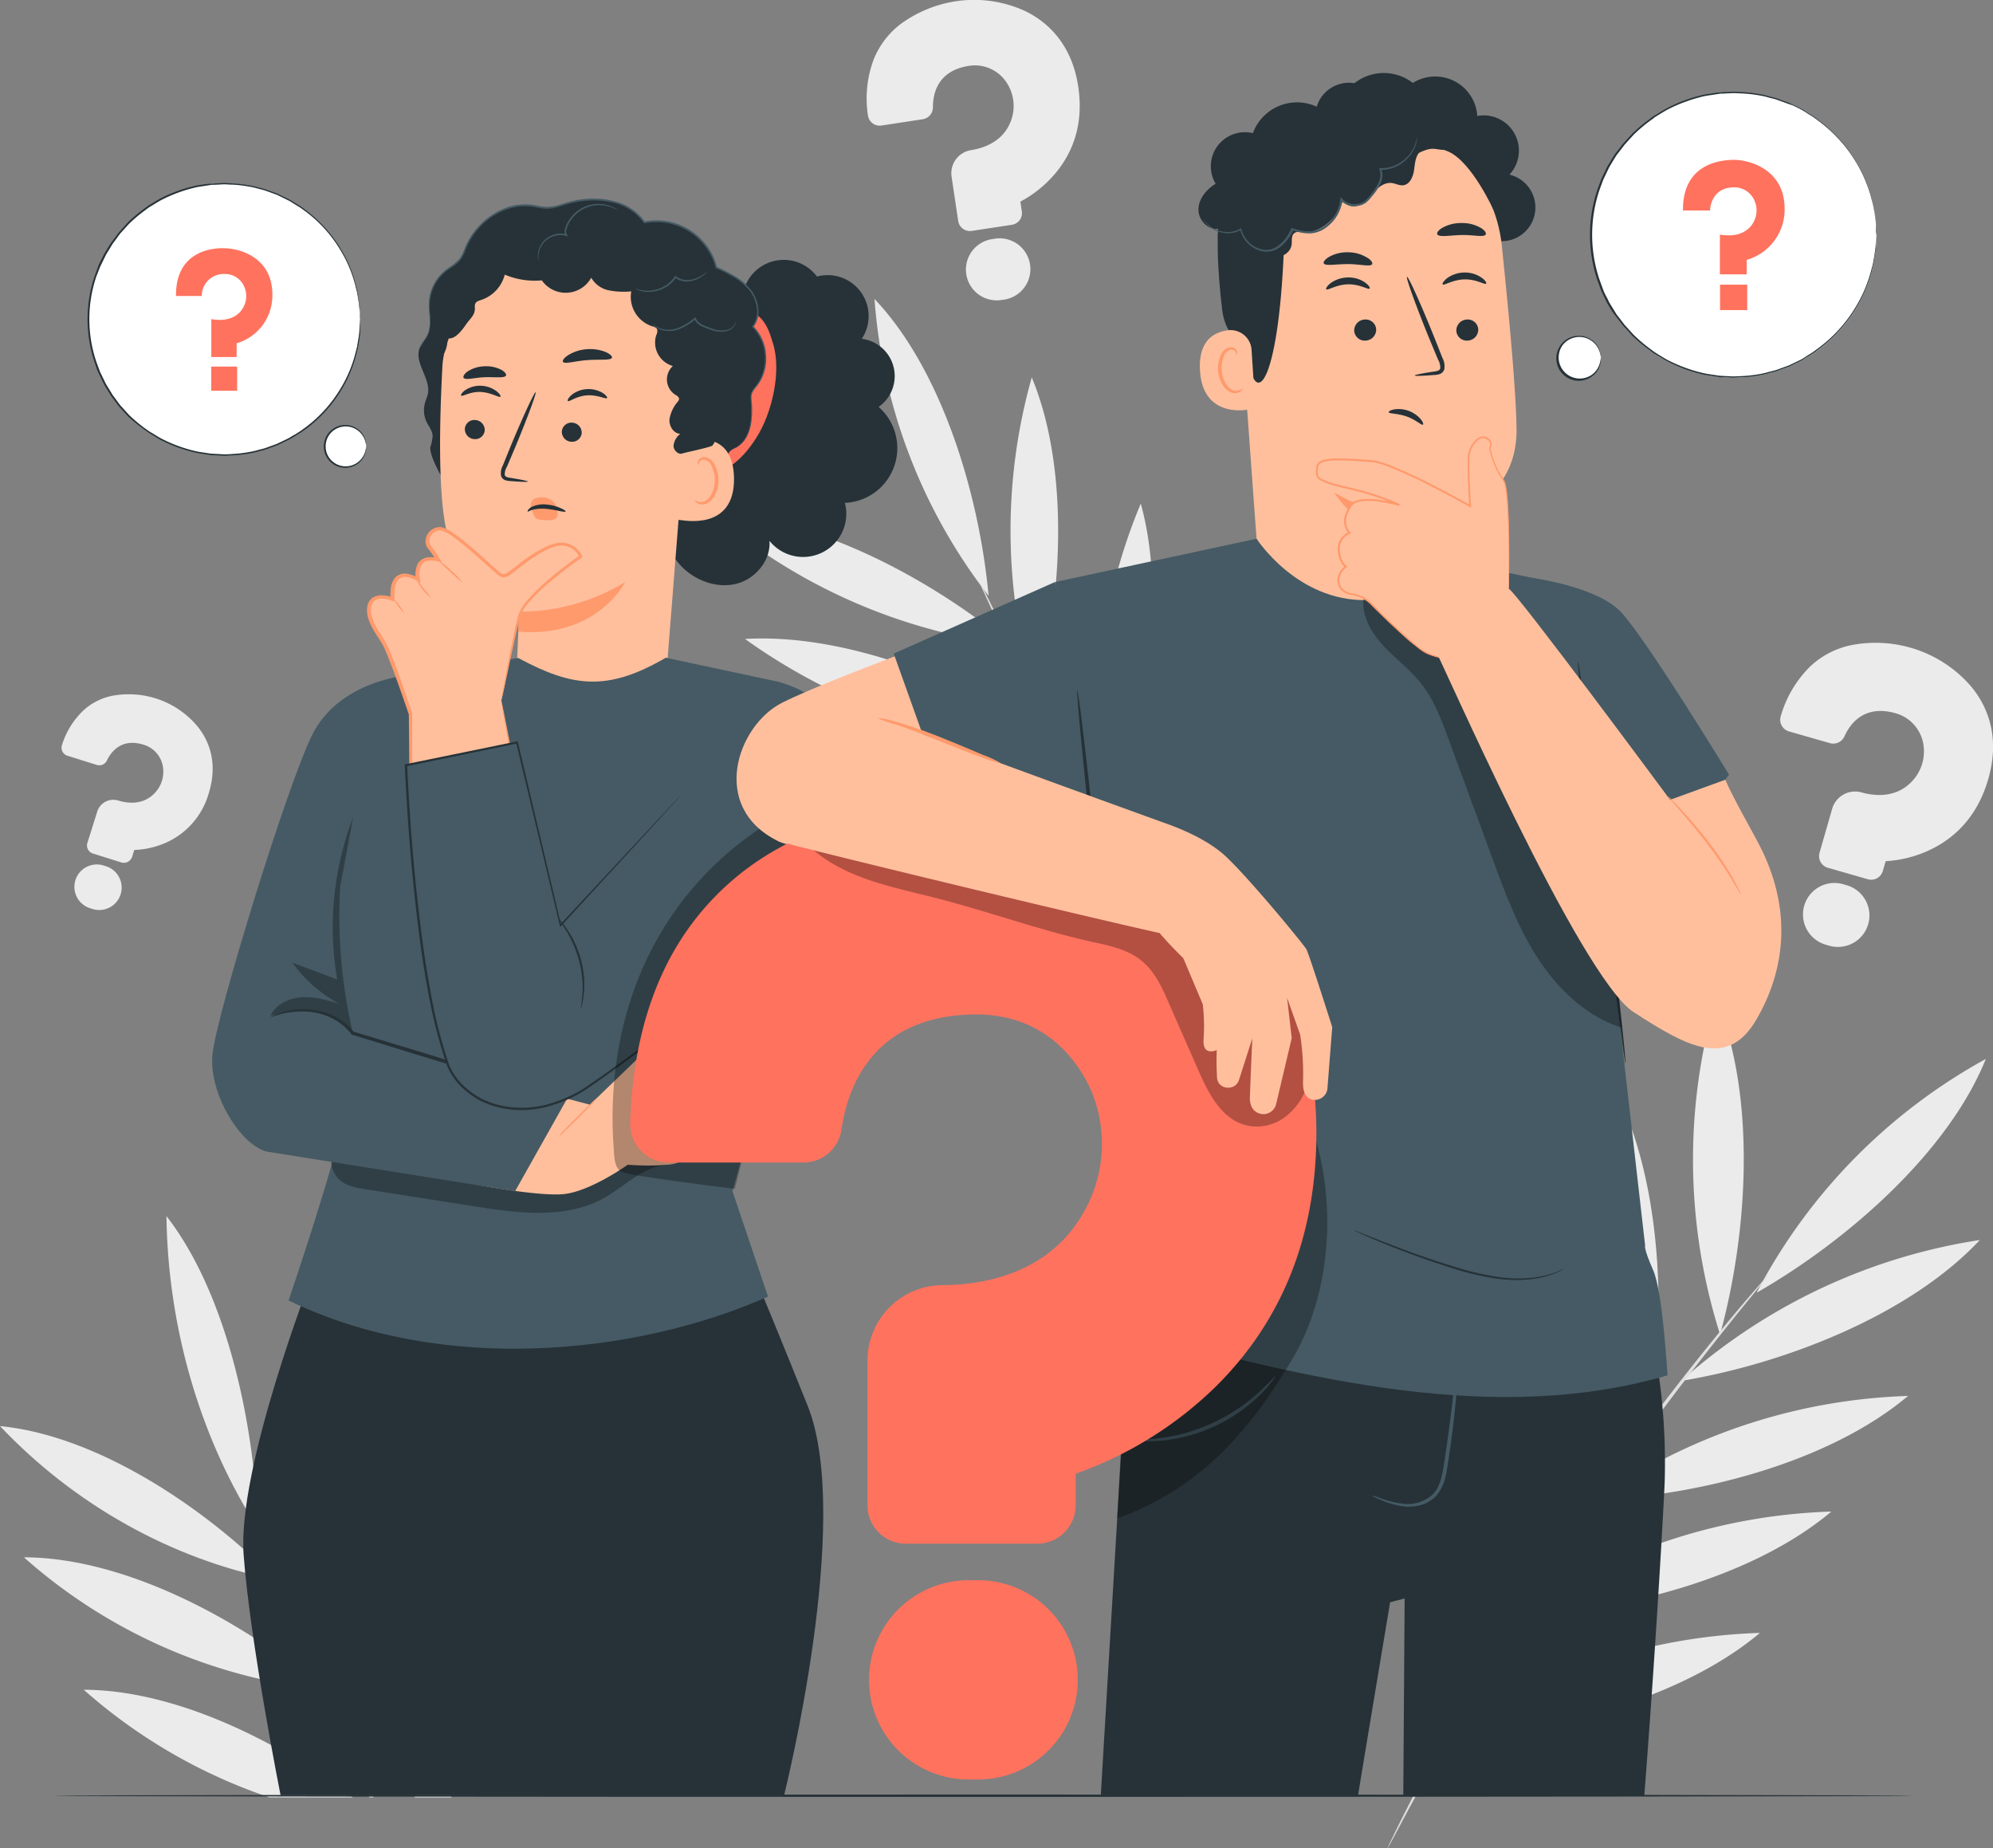 <svg xmlns="http://www.w3.org/2000/svg" viewBox="0 0 472.67 438.26"><rect x="0" y="0" width="472.67" height="438.26" fill="#808080" stroke="none"/><defs><style>.cls-1{fill:#ebebeb;}.cls-2{fill:#e0e0e0;}.cls-3{fill:#263238;}.cls-4{fill:#fff;}.cls-5{fill:#ff725e;}.cls-6{fill:#ffbf9d;}.cls-7{fill:#ff9a6c;}.cls-8{fill:#455a64;}.cls-9{opacity:0.3;}</style></defs><g id="Background_Complete" data-name="Background Complete"><path class="cls-1" d="M259.79,49a29,29,0,0,0-15.87-2.35,29.68,29.68,0,0,0-13.66,5.54A19.88,19.88,0,0,0,224,60.41a26.38,26.38,0,0,0-1.41,13.35,2.8,2.8,0,0,0,1.09,1.89,2.84,2.84,0,0,0,2.13.54l9.77-1.49A2.82,2.82,0,0,0,238,71.89c0-3.13,1-8.57,8.3-9.81a9,9,0,0,1,9.46,4.37,10.07,10.07,0,0,1,.56,9.1c-1.95,4.68-6.63,6.06-9.25,6.47a5.55,5.55,0,0,0-4.64,6.29L244,98.82a2.82,2.82,0,0,0,3.21,2.36l9.52-1.45a2.8,2.8,0,0,0,2.36-3.2l-.33-2.21a.12.12,0,0,1,.06-.13A27.83,27.83,0,0,0,268,86.32c4.08-5.51,5.58-12,4.46-19.44C270.83,56.31,264.67,51.35,259.79,49Z" transform="translate(-16.75 -46.42)"/><path class="cls-1" d="M252.87,103l-.83.13a7.3,7.3,0,1,0,2.19,14.44l.84-.12a7.31,7.31,0,0,0-2.2-14.45Z" transform="translate(-16.75 -46.42)"/><path class="cls-1" d="M63.67,218.78a21.2,21.2,0,0,0-9.61-6.61,21.48,21.48,0,0,0-10.7-.74,14.42,14.42,0,0,0-6.69,3.34,19.24,19.24,0,0,0-5.2,8.27,2,2,0,0,0,1.33,2.62l6.86,2.15a2,2,0,0,0,2.46-1.07c1-2.05,3.4-5.28,8.56-3.75a6.53,6.53,0,0,1,4.78,5.88A7.34,7.34,0,0,1,52.92,235c-2.77,2.44-6.27,1.84-8.11,1.27a4,4,0,0,0-5,2.63l-2.32,7.38a2,2,0,0,0,1.34,2.57l6.69,2.1a2.07,2.07,0,0,0,2.57-1.35l.48-1.55a.1.1,0,0,1,.09-.06,20.32,20.32,0,0,0,8.48-2.22,18.29,18.29,0,0,0,9.13-11.27C68.56,227.07,66.12,221.85,63.67,218.78Z" transform="translate(-16.75 -46.42)"/><path class="cls-1" d="M41.88,251.85l-.58-.18a5.31,5.31,0,1,0-3.18,10.14l.58.18a5.31,5.31,0,0,0,3.18-10.14Z" transform="translate(-16.75 -46.42)"/><path class="cls-1" d="M360.05,458.38c24.34-1.06,55.21-8.83,74.09-24.71a136.47,136.47,0,0,0-74.09,24.71" transform="translate(-16.75 -46.42)"/><path class="cls-1" d="M377,429.6c24.34-1.06,55.21-8.83,74.09-24.71A136.47,136.47,0,0,0,377,429.6" transform="translate(-16.75 -46.42)"/><path class="cls-1" d="M395.18,402.18c24.34-1.06,55.21-8.83,74.1-24.71a136.51,136.51,0,0,0-74.1,24.71" transform="translate(-16.75 -46.42)"/><path class="cls-1" d="M415.49,373.9c24.22-4,54.06-15.48,70.81-33.41a137.45,137.45,0,0,0-70.81,33.41" transform="translate(-16.75 -46.42)"/><path class="cls-1" d="M433.35,353c21.5-12.3,45.45-33.3,54.37-55.45A134.28,134.28,0,0,0,433.35,353" transform="translate(-16.75 -46.42)"/><path class="cls-1" d="M424.69,362.89c6.62-24.14,8.68-56.6-1-79.62a137.14,137.14,0,0,0,1,79.62" transform="translate(-16.75 -46.42)"/><path class="cls-1" d="M407.47,386c4.69-25.61,3.86-59.5-8.4-82.67a142.71,142.71,0,0,0,8.4,82.67" transform="translate(-16.75 -46.42)"/><path class="cls-1" d="M387,414.26c4.69-25.61,3.85-59.51-8.4-82.67a142.71,142.71,0,0,0,8.4,82.67" transform="translate(-16.75 -46.42)"/><path class="cls-1" d="M365.07,450.11c4.69-25.61,3.86-59.51-8.4-82.67a142.71,142.71,0,0,0,8.4,82.67" transform="translate(-16.75 -46.42)"/><path class="cls-2" d="M356.73,463.35c-3.52,6.51-6.29,11.83-8.11,15.54q-1.33,2.7-2.1,4.28c-.22.45-.39.82-.53,1.12s-.17.39-.15.4a2.39,2.39,0,0,0,.23-.36c.17-.29.37-.64.61-1.08l2.25-4.2c1.93-3.66,4.78-8.92,8.37-15.39s8-14.09,13-22.47,10.8-17.47,17-26.87c12.51-18.78,24.75-35.16,33.89-46.78,4.57-5.82,8.32-10.49,10.95-13.68l3-3.71.76-1c.17-.23.25-.34.24-.36s-.12.09-.31.3l-.83.92-3.13,3.6c-2.71,3.12-6.54,7.73-11.18,13.5-9.28,11.54-21.62,27.87-34.15,46.68" transform="translate(-16.75 -46.42)"/><path class="cls-1" d="M314.73,295c8.88-21.93,14.47-52.34,8-75.43a132.64,132.64,0,0,0-8,75.43" transform="translate(-16.75 -46.42)"/><path class="cls-1" d="M296.13,268.42c8.88-21.93,14.47-52.34,8.05-75.43a132.54,132.54,0,0,0-8.05,75.43" transform="translate(-16.75 -46.42)"/><path class="cls-1" d="M279.24,241.28c8.89-21.93,14.47-52.35,8.06-75.43a132.62,132.62,0,0,0-8.06,75.43" transform="translate(-16.75 -46.42)"/><path class="cls-1" d="M262.45,211.92c6.2-23,8.13-54-1-76a133.51,133.51,0,0,0,1,76" transform="translate(-16.75 -46.42)"/><path class="cls-1" d="M251.21,187.73c-2.2-24-11.08-53.59-27.06-70.41a130.45,130.45,0,0,0,27.06,70.41" transform="translate(-16.75 -46.42)"/><path class="cls-1" d="M256.44,199.36c-18.67-15.59-46.51-30.5-70.77-31.2a133.3,133.3,0,0,0,70.77,31.2" transform="translate(-16.75 -46.42)"/><path class="cls-1" d="M269.87,223.88c-20.73-14.48-51-27.41-76.43-25.93a138.66,138.66,0,0,0,76.43,25.93" transform="translate(-16.75 -46.42)"/><path class="cls-1" d="M286.6,253.43c-20.74-14.48-51-27.41-76.44-25.93a138.66,138.66,0,0,0,76.44,25.93" transform="translate(-16.75 -46.42)"/><path class="cls-1" d="M309.44,287.22c-20.73-14.48-51-27.41-76.43-25.93a138.66,138.66,0,0,0,76.43,25.93" transform="translate(-16.75 -46.42)"/><path class="cls-2" d="M317.78,299.92c4.33,5.75,7.91,10.33,10.46,13.44l2.93,3.58.78.92a1.88,1.88,0,0,0,.29.3,1.49,1.49,0,0,0-.22-.36l-.71-1-2.8-3.68c-2.46-3.18-6-7.82-10.22-13.6S309.06,286.8,303.68,279s-11.07-16.58-16.86-25.89c-11.55-18.63-21.08-36.05-27.66-48.82-3.3-6.38-5.91-11.58-7.68-15.19q-1.3-2.61-2.06-4.14l-.56-1.06a2,2,0,0,0-.22-.36s0,.14.13.39l.48,1.11,1.92,4.21c1.67,3.66,4.2,8.9,7.42,15.33,6.45,12.85,15.91,30.35,27.47,49" transform="translate(-16.75 -46.42)"/><path class="cls-1" d="M484.16,209.14a29.66,29.66,0,0,0-13.74-8.95,30.16,30.16,0,0,0-15.06-.68,20.27,20.27,0,0,0-9.27,4.94,26.91,26.91,0,0,0-7,11.8,2.82,2.82,0,0,0,.21,2.22,2.88,2.88,0,0,0,1.74,1.41l9.71,2.78a2.9,2.9,0,0,0,3.43-1.59c1.3-2.92,4.58-7.53,11.88-5.57a9.17,9.17,0,0,1,6.93,8.09,10.3,10.3,0,0,1-3.36,8.69c-3.8,3.52-8.75,2.81-11.35,2.07a5.67,5.67,0,0,0-7,3.86l-3,10.45a2.87,2.87,0,0,0,2,3.56l9.46,2.72a2.88,2.88,0,0,0,3.56-2l.63-2.19a.15.15,0,0,1,.12-.1,28.41,28.41,0,0,0,11.85-3.41c6.14-3.38,10.32-8.81,12.42-16.15C491.31,220.6,487.71,213.36,484.16,209.14Z" transform="translate(-16.75 -46.42)"/><path class="cls-1" d="M454.71,256.35l-.83-.24a7.46,7.46,0,0,0-4.12,14.35l.83.24a7.46,7.46,0,1,0,4.12-14.35Z" transform="translate(-16.75 -46.42)"/><path class="cls-1" d="M163.68,294.65a27.54,27.54,0,0,0-14.27-5.19A28.1,28.1,0,0,0,135.7,292a18.88,18.88,0,0,0-7.33,6.4,25,25,0,0,0-3.84,12.11,2.65,2.65,0,0,0,2.53,2.86l9.34.47a2.67,2.67,0,0,0,2.75-2.15c.56-2.91,2.55-7.76,9.54-7.52a8.49,8.49,0,0,1,7.95,5.84,9.54,9.54,0,0,1-1.2,8.54c-2.69,4-7.3,4.37-9.8,4.25a5.26,5.26,0,0,0-5.49,4.95l-.5,10.05a2.67,2.67,0,0,0,2.52,2.8l9.11.45a2.66,2.66,0,0,0,2.79-2.52l.11-2.12a.1.1,0,0,1,.08-.1,26.44,26.44,0,0,0,10-5.57c4.82-4.33,7.45-10.11,7.8-17.18C172.54,303.48,167.77,297.71,163.68,294.65Z" transform="translate(-16.75 -46.42)"/><path class="cls-1" d="M147.05,343.4l-.8,0a6.91,6.91,0,1,0-.69,13.81l.8,0a6.91,6.91,0,0,0,.69-13.81Z" transform="translate(-16.75 -46.42)"/><path class="cls-1" d="M115.11,472.68h8.64c5.09-18.12,7.53-38.29,4.2-55.14A144.46,144.46,0,0,0,115.11,472.68Z" transform="translate(-16.75 -46.42)"/><path class="cls-1" d="M113.47,388.59a146.25,146.25,0,0,0-12.1,76c.09.21.19.41.29.62C111.27,443.22,118.21,412.56,113.47,388.59Z" transform="translate(-16.75 -46.42)"/><path class="cls-1" d="M90.68,356.2a148.19,148.19,0,0,0-4.16,75c.31.75.63,1.52,1,2.29C94.51,410.29,98,379.1,90.68,356.2Z" transform="translate(-16.75 -46.42)"/><path class="cls-1" d="M75.82,404.75a2.13,2.13,0,0,1-.11-.41,1.3,1.3,0,0,1,.19.38c.13.3.28.67.47,1.13l.52,1.32c.34.55.68,1.12,1,1.66-.71-24.75-7.45-55.76-21.66-74,.33,25.48,7.46,50.76,20.07,71.48l-.12-.35Z" transform="translate(-16.75 -46.42)"/><path class="cls-1" d="M81.78,421l-.21-.55c-16.85-17-42.09-33.62-64.82-35.83C34.37,403.26,57.49,416.18,81.78,421Z" transform="translate(-16.75 -46.42)"/><path class="cls-1" d="M93.57,447.15l-.29-.24a1.47,1.47,0,0,1,.1.22Z" transform="translate(-16.75 -46.42)"/><path class="cls-1" d="M22.42,415.74A126.94,126.94,0,0,0,92.48,447l-.54-1.24C73.11,430.13,46,415.8,22.42,415.74Z" transform="translate(-16.75 -46.42)"/><path class="cls-1" d="M36.61,447.15a128.33,128.33,0,0,0,44.05,25.53h19.76C82.07,458.89,57.88,447.2,36.61,447.15Z" transform="translate(-16.75 -46.42)"/><path class="cls-2" d="M84,426.58c2.23,5.63,4.91,12.12,8,19.2l.54,1.24c3.47,8,7.44,16.63,11.83,25.66h1c-1.24-2.53-2.44-5-3.61-7.5-.1-.21-.2-.41-.29-.62-2.88-6.07-5.55-11.92-8-17.43a1.47,1.47,0,0,0-.1-.22c-2.11-4.77-4-9.27-5.8-13.44-.33-.77-.65-1.54-1-2.29-.7-1.68-1.37-3.31-2-4.86-2.76-6.77-5-12.27-6.41-16.09-.47-1.18-.87-2.19-1.21-3.06l-.52-1.32c-.19-.46-.34-.83-.47-1.13a1.3,1.3,0,0,0-.19-.38,2.13,2.13,0,0,0,.11.41l.39,1.17.12.35c.38,1.05.86,2.41,1.46,4.1.93,2.62,2.21,6,3.78,10.09l.21.55C82.46,422.76,83.18,424.61,84,426.58Z" transform="translate(-16.75 -46.42)"/></g><g id="Floor"><path class="cls-3" d="M470.39,472.29c0,.15-98.68.27-220.38.27s-220.4-.12-220.4-.27S128.27,472,250,472,470.39,472.14,470.39,472.29Z" transform="translate(-16.75 -46.42)"/></g><g id="Speech_Bubble_2" data-name="Speech Bubble 2"><circle class="cls-4" cx="69.94" cy="122.14" r="32.21" transform="translate(-56.15 -12.92) rotate(-21.17)"/><path class="cls-3" d="M102.15,122.15s0-.18-.05-.53,0-.86-.09-1.53c0-.33-.05-.71-.07-1.12s-.13-.86-.2-1.35-.16-1-.25-1.56-.28-1.14-.42-1.76a30.57,30.57,0,0,0-3.57-8.54,31.85,31.85,0,0,0-8.16-9.1l-1.38-1c-.49-.32-1-.61-1.51-.93s-1-.65-1.56-.9L83.22,93l-.84-.4-.89-.32-1.81-.66c-.61-.2-1.25-.33-1.88-.51a16.41,16.41,0,0,0-1.94-.43,28.53,28.53,0,0,0-4-.47c-.69,0-1.39-.09-2.09-.08l-2.12.11c-.36,0-.72,0-1.07.07l-1.07.16c-.71.12-1.44.2-2.15.35a34.73,34.73,0,0,0-8.45,3.09c-.67.36-1.32.79-2,1.19-.33.21-.68.39-1,.62l-.94.71a35.22,35.22,0,0,0-3.64,3.09l-1.62,1.79-.41.45-.37.49-.73,1-.74,1-.64,1.05-.65,1.06-.32.54-.27.56-1.09,2.25L39.59,112a31.74,31.74,0,0,0,0,20.2l.87,2.37,1.09,2.26.27.56.32.53.65,1.06.64,1.06.74,1,.73,1,.37.49.41.45,1.62,1.79a36.19,36.19,0,0,0,3.63,3.09l1,.71c.31.23.66.41,1,.62.67.4,1.31.83,2,1.19a34.73,34.73,0,0,0,8.45,3.09c.71.15,1.44.23,2.15.35l1.07.16c.36.05.71.05,1.07.07l2.12.11c.7,0,1.4,0,2.09-.08a28.36,28.36,0,0,0,4-.47,15.57,15.57,0,0,0,1.94-.43c.63-.18,1.27-.31,1.89-.51l1.8-.66.89-.32.84-.4,1.67-.8c.55-.25,1-.61,1.56-.9s1-.61,1.51-.93l1.38-1a32,32,0,0,0,8.16-9.1,30.57,30.57,0,0,0,3.57-8.54c.14-.62.35-1.19.42-1.76s.17-1.08.25-1.56.16-.94.2-1.35,0-.79.07-1.13c0-.66.07-1.17.09-1.52s.05-.52.05-.52a5.07,5.07,0,0,1,0,.52c0,.36,0,.87,0,1.53,0,.34,0,.72,0,1.13s-.12.86-.18,1.35-.15,1-.24,1.58a16.93,16.93,0,0,1-.4,1.77,30.71,30.71,0,0,1-3.52,8.62,32.22,32.22,0,0,1-8.18,9.21l-1.4,1c-.49.32-1,.62-1.51.93a17.6,17.6,0,0,1-1.58.92l-1.68.81-.85.41-.9.33-1.82.67c-.61.21-1.26.34-1.9.52a18,18,0,0,1-2,.45,30.46,30.46,0,0,1-4.09.48c-.7,0-1.4.1-2.11.09l-2.15-.11c-.36,0-.72,0-1.08-.07l-1.08-.16c-.72-.12-1.45-.2-2.18-.35a35.94,35.94,0,0,1-4.32-1.26,33.48,33.48,0,0,1-4.23-1.85c-.68-.37-1.34-.8-2-1.2-.33-.22-.69-.4-1-.64l-1-.71A37.06,37.06,0,0,1,47,145.05l-1.64-1.81-.42-.46-.37-.49-.74-1-.75-1-.65-1.07-.66-1.07-.32-.54-.28-.56c-.37-.76-.73-1.53-1.1-2.29s-.59-1.6-.88-2.4a32,32,0,0,1,0-20.45c.29-.81.59-1.61.88-2.4s.74-1.53,1.1-2.29l.28-.57.33-.53.65-1.08L43.1,104l.75-1,.74-1,.37-.49.42-.46L47,99.24a34.91,34.91,0,0,1,3.68-3.12l.95-.72c.32-.23.67-.42,1-.63.68-.4,1.34-.83,2-1.2a34.13,34.13,0,0,1,4.23-1.85,35.94,35.94,0,0,1,4.32-1.26c.73-.15,1.46-.23,2.18-.35L66.49,90c.36,0,.72,0,1.08-.07l2.15-.11c.7,0,1.41.06,2.11.09a30.46,30.46,0,0,1,4.09.48,16.37,16.37,0,0,1,2,.45c.64.18,1.28.31,1.9.52L81.6,92l.9.33.85.41,1.68.81a17.43,17.43,0,0,1,1.57.92c.52.31,1,.61,1.52.93l1.4,1.05a32.24,32.24,0,0,1,8.18,9.21,30.71,30.71,0,0,1,3.52,8.62,16.93,16.93,0,0,1,.4,1.77c.09.56.16,1.09.23,1.58s.15.94.19,1.35,0,.79,0,1.13c0,.66,0,1.17,0,1.53A5.28,5.28,0,0,1,102.15,122.15Z" transform="translate(-16.75 -46.42)"/><path class="cls-5" d="M58.49,116.62H64.6a5.19,5.19,0,0,1,5.34-5.22,4.94,4.94,0,0,1,4.8,3.16,5.46,5.46,0,0,1-.44,5c-1,1.71-3.31,3.27-7.43,2.54v9h6v-3.26a11.82,11.82,0,0,0,8.48-11.55c0-9-8-11-11.46-11C67.32,105.19,58.37,105.83,58.49,116.62Z" transform="translate(-16.75 -46.42)"/><rect class="cls-5" x="50.1" y="86.94" width="6.14" height="5.73"/><path class="cls-4" d="M103.61,152.28a4.92,4.92,0,1,1-4.92-4.92A4.92,4.92,0,0,1,103.61,152.28Z" transform="translate(-16.75 -46.42)"/><path class="cls-3" d="M103.61,152.28s0-.44-.23-1.18a4.86,4.86,0,0,0-1.8-2.61,4.77,4.77,0,0,0-6.69,1,4.73,4.73,0,0,0,0,5.58,4.77,4.77,0,0,0,6.69,1,4.9,4.9,0,0,0,1.8-2.61c.2-.74.19-1.18.23-1.18a1.3,1.3,0,0,1,0,.31,4,4,0,0,1-.11.91,4.9,4.9,0,0,1-1.77,2.8,5.07,5.07,0,0,1-4.81.77,5,5,0,0,1-2.38-1.77,5.11,5.11,0,0,1-1-3,5.11,5.11,0,0,1,3.38-4.8,5.07,5.07,0,0,1,4.81.78,4.87,4.87,0,0,1,1.77,2.8,4,4,0,0,1,.11.9A1.34,1.34,0,0,1,103.61,152.28Z" transform="translate(-16.75 -46.42)"/></g><g id="Speech_Bubble_1" data-name="Speech Bubble 1"><circle class="cls-4" cx="427.93" cy="102.14" r="33.85" transform="translate(36.36 286.08) rotate(-45)"/><path class="cls-3" d="M461.77,102.14s0-.18,0-.54-.05-.91-.1-1.61c0-.35,0-.75-.07-1.18s-.14-.91-.21-1.42-.17-1.06-.26-1.64a16,16,0,0,0-.45-1.85,32.15,32.15,0,0,0-3.74-9,33.61,33.61,0,0,0-8.58-9.56l-1.45-1.08c-.51-.34-1.05-.65-1.59-1a18.92,18.92,0,0,0-1.64-1l-1.75-.84L441,71.1l-.93-.34-1.9-.69c-.64-.22-1.31-.35-2-.54a17.24,17.24,0,0,0-2-.46,32.89,32.89,0,0,0-4.25-.49c-.73,0-1.46-.1-2.2-.08l-2.23.11c-.37,0-.75,0-1.12.07l-1.12.18c-.75.12-1.51.21-2.27.36a36.85,36.85,0,0,0-4.48,1.32,34.64,34.64,0,0,0-4.39,1.93c-.71.39-1.39.83-2.1,1.25-.34.22-.71.41-1,.66l-1,.74a38.64,38.64,0,0,0-3.81,3.24l-1.71,1.89-.43.47-.39.51-.77,1-.77,1-.68,1.1-.68,1.12-.33.56-.29.58L397,89c-.31.82-.61,1.65-.92,2.49a33.4,33.4,0,0,0,0,21.22c.31.84.61,1.67.91,2.5s.77,1.58,1.15,2.37l.28.59.34.56.68,1.11.68,1.11.77,1,.77,1,.39.52.43.47,1.71,1.88a37.62,37.62,0,0,0,3.81,3.25l1,.74c.33.25.7.44,1,.66.71.41,1.39.86,2.1,1.25a36.14,36.14,0,0,0,4.39,1.93,35.09,35.09,0,0,0,4.48,1.31c.76.16,1.52.25,2.27.37l1.12.17c.37.05.75.05,1.13.08l2.22.11c.74,0,1.47-.06,2.2-.08a32.69,32.69,0,0,0,4.25-.49,16.82,16.82,0,0,0,2-.47c.67-.18,1.34-.31,2-.53l1.89-.69.94-.34.88-.42,1.75-.84c.59-.26,1.1-.64,1.65-1s1.07-.63,1.58-1l1.46-1.08a33.75,33.75,0,0,0,8.57-9.57,32,32,0,0,0,3.74-9,17,17,0,0,0,.45-1.85c.09-.59.18-1.13.26-1.65s.17-1,.21-1.41.05-.83.07-1.18c.05-.7.08-1.23.1-1.61s0-.55,0-.55,0,.19,0,.55,0,.92-.06,1.61c0,.36,0,.76,0,1.19s-.13.91-.2,1.42-.15,1.07-.24,1.66-.28,1.2-.42,1.86a32.16,32.16,0,0,1-3.71,9.06,34,34,0,0,1-8.59,9.68l-1.47,1.1c-.51.34-1,.65-1.59,1s-1.07.7-1.66,1l-1.76.85-.9.43-.94.35-1.91.7c-.65.22-1.33.36-2,.54a15.78,15.78,0,0,1-2.06.47,30.43,30.43,0,0,1-4.3.51c-.74,0-1.47.1-2.22.09l-2.25-.11c-.38,0-.76,0-1.14-.07l-1.13-.17c-.76-.13-1.53-.21-2.3-.37a36,36,0,0,1-4.54-1.32,35.42,35.42,0,0,1-4.44-2c-.72-.39-1.41-.84-2.12-1.26-.35-.22-.72-.41-1.06-.67l-1-.75a37.21,37.21,0,0,1-3.87-3.27c-.57-.64-1.15-1.27-1.73-1.91l-.44-.48-.39-.52-.78-1-.78-1L399,120.1l-.68-1.13-.35-.56-.29-.6-1.16-2.4c-.3-.84-.61-1.68-.92-2.52a33.71,33.71,0,0,1,0-21.5l.93-2.52,1.15-2.4.29-.6.35-.56.68-1.13.69-1.12.78-1,.78-1,.4-.52.43-.47,1.74-1.91a38.48,38.48,0,0,1,3.86-3.28l1-.75c.34-.25.71-.44,1.06-.66.71-.42,1.4-.87,2.12-1.26a35.42,35.42,0,0,1,4.44-2,36,36,0,0,1,4.54-1.32c.77-.16,1.54-.25,2.29-.37l1.14-.17c.38,0,.76,0,1.14-.07l2.25-.11c.74,0,1.48.06,2.22.09a32,32,0,0,1,4.3.5,17.62,17.62,0,0,1,2.06.48c.67.18,1.35.32,2,.54l1.91.7.94.35.9.43,1.76.85c.59.27,1.11.65,1.66,1s1.08.65,1.59,1l1.47,1.1a33.7,33.7,0,0,1,8.59,9.68,32.16,32.16,0,0,1,3.71,9.06,18.69,18.69,0,0,1,.42,1.86c.09.59.17,1.14.24,1.66s.16,1,.2,1.42,0,.83,0,1.18q0,1,.06,1.62C461.78,102,461.77,102.14,461.77,102.14Z" transform="translate(-16.75 -46.42)"/><path class="cls-5" d="M415.89,96.34h6.43s0-5.4,5.61-5.49a5.22,5.22,0,0,1,5,3.32,5.79,5.79,0,0,1-.46,5.21c-1.09,1.79-3.48,3.43-7.82,2.67v9.43h6.36v-3.43A12.41,12.41,0,0,0,440,95.92c0-9.4-8.43-11.59-12-11.59C425.17,84.33,415.77,85,415.89,96.34Z" transform="translate(-16.75 -46.42)"/><rect class="cls-5" x="407.93" y="67.51" width="6.45" height="6.03"/><path class="cls-4" d="M396.44,131.31a5.17,5.17,0,1,1-5.17-5.17A5.18,5.18,0,0,1,396.44,131.31Z" transform="translate(-16.75 -46.42)"/><path class="cls-3" d="M396.44,131.31c-.05,0,0-.46-.25-1.24a5.12,5.12,0,0,0-1.89-2.75,5,5,0,0,0-4.72-.68,4.87,4.87,0,0,0-2.3,1.74,5,5,0,0,0,7,6.91,5.06,5.06,0,0,0,1.89-2.74c.22-.78.2-1.24.25-1.24a1.19,1.19,0,0,1,0,.33,3.75,3.75,0,0,1-.1,1,5.15,5.15,0,0,1-1.87,2.94,5.31,5.31,0,0,1-7.55-1,5.34,5.34,0,0,1,0-6.36,5.27,5.27,0,0,1,2.5-1.86,5.34,5.34,0,0,1,5.05.81,5.13,5.13,0,0,1,1.87,3,3.71,3.71,0,0,1,.1.95A1.25,1.25,0,0,1,396.44,131.31Z" transform="translate(-16.75 -46.42)"/></g><g id="Character_1" data-name="Character 1"><path class="cls-3" d="M208.32,379.87c-10.8-27-18.89-45.82-18.89-45.82l-98.7,15S73,394.52,74.53,415.16s8.76,57,8.76,57H202.71S219.11,406.91,208.32,379.87Z" transform="translate(-16.75 -46.42)"/><path class="cls-3" d="M172.7,154.35c.77-7.8,1.94-15.65,4.8-22.95s7.53-14.08,14.14-18.3l1.69,1.57A9.84,9.84,0,0,1,210.51,112a9.72,9.72,0,0,1,10.62,14.77,8.91,8.91,0,0,1,4,16.15,13,13,0,0,1-8,22.76,10.24,10.24,0,0,1-17.89,9c.36,4.67-3.37,9.09-7.92,10.2s-9.51-.73-12.83-4a22.26,22.26,0,0,1-5.85-12.51A56.63,56.63,0,0,1,172.7,154.35Z" transform="translate(-16.75 -46.42)"/><path class="cls-5" d="M193.7,119.78c4.54,1.47,5.47,5.15,6.41,8.21,2,6.59-.25,16.35-3.94,22.18S188.43,159,181.61,160q-.35-15.7-.67-31.4Z" transform="translate(-16.75 -46.42)"/><path class="cls-3" d="M196.26,137.81a10.88,10.88,0,0,0-1-13.91c2-2.5,1.27-6.35-.75-8.82s-5-3.89-7.91-5.23c-1.59-7.3-9.79-12.44-17.06-10.68-3.79-5.57-11.85-6.44-18.32-4.56a17,17,0,0,1-4.79,1,28.81,28.81,0,0,1-3.58-.5c-6.58-.88-13.1,3.75-15.67,9.87a12.27,12.27,0,0,1-1.39,2.84,16.79,16.79,0,0,1-3.25,2.6,10.47,10.47,0,0,0-4,7.76c-.11,2.55.7,5.26-.37,7.58-.54,1.17-1.52,2.1-1.94,3.31-1.21,3.51,2.68,7.1,2,10.74-.15.74-.49,1.43-.69,2.16a6.5,6.5,0,0,0,.39,4.53c.52,1.08,1.36,2.06,1.43,3.26a10.74,10.74,0,0,1-.53,2.65c-.45,2.18,4.24,10.56,6.12,11.74l56.13.5a10.48,10.48,0,0,0,8.12-9,3.88,3.88,0,0,1,.52-2.06,4.46,4.46,0,0,1,1.54-1c3.61-1.94,4-6.9,3.67-11a4.68,4.68,0,0,1,0-1.71A6.21,6.21,0,0,1,196.26,137.81Z" transform="translate(-16.75 -46.42)"/><path class="cls-6" d="M180.18,137.89c.17-9.94-6.06-21.35-15.93-26.21-6.22-3.06-11.07-3.08-14.35-3.46A22.69,22.69,0,0,0,136.67,111c-3.1.73-14.44,11.11-15,22.38-.66,12.51-1,27.82.62,37.13,3.18,18.74,17.59,21,17.59,21s-1.34,31.14-1.34,31.14L166.2,245.3,174.66,208Z" transform="translate(-16.75 -46.42)"/><path class="cls-7" d="M139.86,191.47a48,48,0,0,0,25.14-7s-6.55,13.3-25.35,11.74Z" transform="translate(-16.75 -46.42)"/><path class="cls-6" d="M177.35,155.7c0-1.39,1.57-4.71,3-4.94,3.68-.61,10.32-.39,10.48,9,.22,12.8-12.33,9.94-12.69,10C176.05,170.16,177.39,160.53,177.35,155.7Z" transform="translate(-16.75 -46.42)"/><path class="cls-7" d="M181.53,165c.06,0,.23.15.61.32a2.25,2.25,0,0,0,1.67,0c1.34-.52,2.44-2.68,2.46-5a7.39,7.39,0,0,0-.68-3.18,2.56,2.56,0,0,0-1.7-1.68,1.14,1.14,0,0,0-1.31.63c-.16.36-.08.62-.14.64s-.28-.21-.19-.74a1.42,1.42,0,0,1,.49-.81,1.72,1.72,0,0,1,1.23-.35,3.13,3.13,0,0,1,2.36,2,7.53,7.53,0,0,1,.83,3.55c0,2.58-1.31,5-3.15,5.58a2.42,2.42,0,0,1-2-.3C181.56,165.32,181.49,165,181.53,165Z" transform="translate(-16.75 -46.42)"/><path class="cls-3" d="M118.9,131.47a34,34,0,0,1,4.5-13.14,27.27,27.27,0,0,1,5.78-7.71,29.89,29.89,0,0,1,6.91-4.16c6.41-3,13.56-5.62,20.48-4.06,3.71.83,7.06,2.81,10.31,4.79a38.49,38.49,0,0,1,7.08,5.1,29,29,0,0,1,4.61,6.12,39.66,39.66,0,0,1,5.7,17.23c.42,6.09,5,11.48,1.46,16.43-.28.38-6.64,1.7-7.08,1.87-1,.41-2.17-.71-2.16-1.82a4.14,4.14,0,0,1,1.6-2.82c-1.58-.05-2.67-1.82-2.57-3.4a8.42,8.42,0,0,1,2-4.25,1.15,1.15,0,0,0,.27-.54c.07-.54-.54-.87-1-1.15a4.31,4.31,0,0,1-.46-6.74,5.78,5.78,0,0,1-3.94-7.32,1.87,1.87,0,0,0,.19-1.43c-.22-.42-.75-.56-1.2-.69a7.34,7.34,0,0,1-4.92-8.26,18.43,18.43,0,0,1-5.3-.24,6.21,6.21,0,0,1-4.19-3,6.92,6.92,0,0,1-11.72.63,18.26,18.26,0,0,1-8.79-1.36,8.54,8.54,0,0,1-5.58,6c-.53.17-1.14.34-1.39.83a2,2,0,0,0-.12,1c.1,1.79-1.12,2.55-2.11,4s-2.7,3.72-4.42,3.23c.19,3-1.43,5.25-4,6.89Z" transform="translate(-16.75 -46.42)"/><path class="cls-8" d="M116.25,129.12a5.13,5.13,0,0,1,.68-1.38c.27-.42.65-.92,1-1.56a5.9,5.9,0,0,0,.7-2.4,18.12,18.12,0,0,0-.09-3.16,14.35,14.35,0,0,1,.07-3.8,10.69,10.69,0,0,1,1.65-4,10.18,10.18,0,0,1,1.56-1.82,15,15,0,0,1,2-1.52,7.82,7.82,0,0,0,1.93-1.7,9.74,9.74,0,0,0,1.19-2.42,17.26,17.26,0,0,1,8-8.83A15.13,15.13,0,0,1,138,95.3a13.44,13.44,0,0,1,3.36-.41,17,17,0,0,1,1.73.12c.57.09,1.13.2,1.7.3a8.39,8.39,0,0,0,3.42,0c1.14-.23,2.26-.66,3.44-1a21.8,21.8,0,0,1,3.62-.67,22.33,22.33,0,0,1,3.75-.07,18.76,18.76,0,0,1,3.76.66,12.65,12.65,0,0,1,6.48,4.19l.48.63-.21-.08a14.85,14.85,0,0,1,17.29,10.84l-.11-.13a39.94,39.94,0,0,1,4.51,2.33,13.52,13.52,0,0,1,3.69,3.24,8.78,8.78,0,0,1,1.7,4.4,6,6,0,0,1-1.19,4.34v-.21a10.6,10.6,0,0,1,3,6.54,10.85,10.85,0,0,1-1.28,6.37,10,10,0,0,1-.84,1.27c-.3.39-.62.76-.87,1.15a2.69,2.69,0,0,0-.44,1.26,7.4,7.4,0,0,0,.05,1.33,20.87,20.87,0,0,1-.1,4.85,10,10,0,0,1-1.23,3.71,6.15,6.15,0,0,1-2,2.09c-.66.44-1.24.62-1.56.86a3.5,3.5,0,0,0-.47.39,1.64,1.64,0,0,1,.44-.43c.32-.26.9-.45,1.54-.9a6.28,6.28,0,0,0,1.9-2.08,10.24,10.24,0,0,0,1.17-3.66,21.26,21.26,0,0,0,.05-4.81,7.74,7.74,0,0,1-.05-1.37,3,3,0,0,1,.47-1.37,14.3,14.3,0,0,1,.88-1.17,12.18,12.18,0,0,0,.81-1.25,10.63,10.63,0,0,0,1.21-6.21,10.33,10.33,0,0,0-2.93-6.35l-.11-.1.09-.11a5.73,5.73,0,0,0,1.11-4.11,8.5,8.5,0,0,0-1.65-4.22,13.35,13.35,0,0,0-3.6-3.15,41.73,41.73,0,0,0-4.47-2.3l-.08,0,0-.09a14.5,14.5,0,0,0-16.84-10.54l-.12,0-.08-.1-.46-.61a12.25,12.25,0,0,0-6.29-4.06A18.56,18.56,0,0,0,159,94a22.58,22.58,0,0,0-3.68.06,22.13,22.13,0,0,0-3.56.66c-1.16.29-2.29.72-3.47,1a8.83,8.83,0,0,1-1.78.2,10.21,10.21,0,0,1-1.77-.18c-.58-.09-1.14-.21-1.7-.29a15.85,15.85,0,0,0-1.67-.13,13.19,13.19,0,0,0-3.27.4,14.44,14.44,0,0,0-3,1.15,16.15,16.15,0,0,0-4.84,3.76,16.32,16.32,0,0,0-3,4.88,10.86,10.86,0,0,1-1.24,2.48,8.4,8.4,0,0,1-2,1.74,15.4,15.4,0,0,0-2,1.49,10.17,10.17,0,0,0-1.53,1.77,10.5,10.5,0,0,0-1.64,4,14,14,0,0,0-.09,3.75,19.16,19.16,0,0,1,0,3.19,6.1,6.1,0,0,1-.75,2.44c-.37.64-.76,1.13-1,1.55a6.67,6.67,0,0,0-.58,1A2.54,2.54,0,0,1,116.25,129.12Z" transform="translate(-16.75 -46.42)"/><path class="cls-8" d="M163.55,96.4s-.34-.19-1-.49a8.8,8.8,0,0,0-2.8-.79,8.13,8.13,0,0,0-4.2.65,8.31,8.31,0,0,0-3.8,3.49,7.11,7.11,0,0,0-.62,1.46,1.54,1.54,0,0,0,.1,1.34l.32.44-.52-.14a5.29,5.29,0,0,0-3.95.5,5.11,5.11,0,0,0-2.16,2.38,5.85,5.85,0,0,0-.48,2.11c0,.52,0,.8,0,.8s0-.06-.06-.2a3.28,3.28,0,0,1-.07-.6,5.35,5.35,0,0,1,.39-2.2,5.23,5.23,0,0,1,2.21-2.57,5.57,5.57,0,0,1,4.22-.59l-.2.29a1.91,1.91,0,0,1-.17-1.66,7.19,7.19,0,0,1,.65-1.54,8.62,8.62,0,0,1,4-3.64,8.19,8.19,0,0,1,4.37-.59,8,8,0,0,1,2.83.93,5,5,0,0,1,.69.44C163.48,96.33,163.56,96.39,163.55,96.4Z" transform="translate(-16.75 -46.42)"/><path class="cls-8" d="M184.42,110.93s-.13.18-.44.46a8.44,8.44,0,0,1-1.44,1,6.09,6.09,0,0,1-2.54.78,4.58,4.58,0,0,1-3.19-.93l.28-.05-.37.53c-.13.17-.28.34-.43.51a7.71,7.71,0,0,1-3.18,2,8,8,0,0,1-3.05.41,6.83,6.83,0,0,1-2-.45,2.58,2.58,0,0,1-.67-.35,11.54,11.54,0,0,0,2.71.53,8.07,8.07,0,0,0,2.91-.48,7.61,7.61,0,0,0,3-1.94c.14-.16.28-.31.41-.48l.35-.49.13-.18.15.13a4.29,4.29,0,0,0,2.93.89,6.1,6.1,0,0,0,2.44-.67C183.72,111.51,184.38,110.87,184.42,110.93Z" transform="translate(-16.75 -46.42)"/><path class="cls-8" d="M191.28,122.74a.74.74,0,0,1,0,.24,2.06,2.06,0,0,1-.28.62,3.37,3.37,0,0,1-2.05,1.38,6.53,6.53,0,0,1-3.66-.36c-.65-.23-1.33-.46-2-.78a3.49,3.49,0,0,1-1.78-1.6,1.8,1.8,0,0,1-.08-.21l.3.09a14.62,14.62,0,0,1-3.78,2.31,6.52,6.52,0,0,1-3.59.4,4.65,4.65,0,0,1-2.22-1,2.92,2.92,0,0,1-.47-.47c-.09-.12-.13-.18-.12-.19s.23.22.68.54a4.88,4.88,0,0,0,2.17.84,6.36,6.36,0,0,0,3.42-.46,14.63,14.63,0,0,0,3.67-2.28l.2-.16.1.25s0,.11.07.17a3.2,3.2,0,0,0,1.59,1.42c.65.31,1.34.55,2,.78a6.41,6.41,0,0,0,3.48.44,3.42,3.42,0,0,0,2-1.21A5.4,5.4,0,0,0,191.28,122.74Z" transform="translate(-16.75 -46.42)"/><path class="cls-3" d="M150,148.72a2.36,2.36,0,0,0,2.2,2.46,2.27,2.27,0,0,0,2.51-2.05,2.38,2.38,0,0,0-2.2-2.47A2.27,2.27,0,0,0,150,148.72Z" transform="translate(-16.75 -46.42)"/><path class="cls-3" d="M127,148.09a2.36,2.36,0,0,0,2.2,2.46,2.26,2.26,0,0,0,2.51-2.05,2.36,2.36,0,0,0-2.2-2.46A2.25,2.25,0,0,0,127,148.09Z" transform="translate(-16.75 -46.42)"/><path class="cls-3" d="M126.11,140.24c.28.32,2.11-1,4.66-.86s4.37,1.42,4.66,1.12c.14-.14-.15-.7-.94-1.32a6.5,6.5,0,0,0-3.72-1.28,6.28,6.28,0,0,0-3.72,1.07C126.25,139.55,126,140.1,126.11,140.24Z" transform="translate(-16.75 -46.42)"/><path class="cls-3" d="M151.42,141.51c.32.29,2-1.16,4.55-1.33s4.5,1,4.75.63c.13-.15-.21-.68-1.06-1.22a6.54,6.54,0,0,0-3.83-.88,6.28,6.28,0,0,0-3.6,1.44C151.5,140.81,151.27,141.38,151.42,141.51Z" transform="translate(-16.75 -46.42)"/><path class="cls-3" d="M141.93,160.62c0-.14-1.56-.46-4.11-.88-.65-.08-1.26-.23-1.36-.68a3.37,3.37,0,0,1,.5-1.91l2.08-4.89c2.9-7,5-12.7,4.74-12.81s-2.86,5.44-5.76,12.4l-2,4.92a3.76,3.76,0,0,0-.42,2.54,1.63,1.63,0,0,0,1,1,4.46,4.46,0,0,0,1.1.19C140.31,160.7,141.91,160.77,141.93,160.62Z" transform="translate(-16.75 -46.42)"/><path class="cls-7" d="M145.87,164.41a3.61,3.61,0,0,1,2.47,1.42c.55.8.95,2.67.4,3.4s-2.57.61-4,.43a1.77,1.77,0,0,1-1.45-1.19l-.57-1.64a1.77,1.77,0,0,1,1.11-2.28A4.73,4.73,0,0,1,145.87,164.41Z" transform="translate(-16.75 -46.42)"/><path class="cls-3" d="M150.26,132.22c.38.63,2.82-.18,5.82-.4s5.53.12,5.8-.56c.12-.33-.42-.89-1.5-1.36a9.84,9.84,0,0,0-4.51-.66,9.69,9.69,0,0,0-4.34,1.39C150.53,131.27,150.1,131.91,150.26,132.22Z" transform="translate(-16.75 -46.42)"/><path class="cls-3" d="M126.73,136.06c.54.56,2.55-.09,5-.18s4.53.26,5-.35c.2-.3-.15-.87-1.06-1.4a7.87,7.87,0,0,0-4.09-.84,7.73,7.73,0,0,0-4,1.27C126.76,135.18,126.5,135.78,126.73,136.06Z" transform="translate(-16.75 -46.42)"/><path class="cls-8" d="M214.47,241.79l-24,87.13,8.43,25c-31.72,14-77.57,18.42-113.71.91,0,0,12.27-36,12.69-43s-2.6-48,.74-61.71,12.91-43.19,12.91-43.19l28.13-4.46c12.9,6.93,21.16,8,35-.07L200.87,208Z" transform="translate(-16.75 -46.42)"/><path class="cls-8" d="M111.92,206.82s-15.11,1.6-21.19,14S68,287.45,67.13,296.53s6.46,21.3,12.88,23l19.46-19.41,16.15,1.44,21.27-99.22Z" transform="translate(-16.75 -46.42)"/><g class="cls-9"><path d="M100.52,240.19a73,73,0,0,0-3.8,38.52l-10.64-4a33.32,33.32,0,0,0,11,9.7c-2.87-.83-5.81-1.67-8.79-1.48s-6,1.63-7.39,4.3c3.47-.63,7-1.27,10.52-.86s7.06,2,9,5a122.81,122.81,0,0,1-3-34.61" transform="translate(-16.75 -46.42)"/></g><g class="cls-9"><path d="M96.1,314.92l79.29,7.85c-5.71-.12-10.11,4.72-15.06,7.58-9.16,5.3-20.57,3.82-31,2.17l-26-4.08c-2.18-.35-4.51-.76-6.12-2.28C94.3,323.45,95.09,318.75,96.1,314.92Z" transform="translate(-16.75 -46.42)"/></g><path class="cls-6" d="M156.66,308.4l13.28-12.82a6.16,6.16,0,0,1,4.83-1.7c3.79.36,10.21,1,11.53,1.54,1.9.74,3.7,1.8,4.22,2.75a55.65,55.65,0,0,1,2.43,7.49,17.41,17.41,0,0,1-.21,2.7,1.88,1.88,0,0,1-2.76,1.43,3.16,3.16,0,0,1-1.25-1.18,4.28,4.28,0,0,1-.74-2.22s.42,5.7-4.22,5.81c0,0,2.14,4.85-3.84,6.85,0,0,.23,3.17-4.77,3.59a61,61,0,0,1-9.53,0s-9.14,6.56-15.57,7-20.85-2.39-20.85-2.39l-1.74-26.54Z" transform="translate(-16.75 -46.42)"/><path class="cls-7" d="M174.65,300.27a15.5,15.5,0,0,0,2.12.89c1.34.5,3.19,1.16,5.3,1.72,1,.3,2.09.46,3,.7a3.26,3.26,0,0,1,1.81,1.49c.38.58.69,1.08,1,1.39s.45.44.46.42a3.94,3.94,0,0,0-.35-.5c-.22-.33-.49-.83-.85-1.45a4.94,4.94,0,0,0-.73-.95,3,3,0,0,0-1.19-.71c-.94-.27-1.93-.44-3-.73-2.09-.56-3.95-1.18-5.3-1.62A15.12,15.12,0,0,0,174.65,300.27Z" transform="translate(-16.75 -46.42)"/><path class="cls-7" d="M172.94,308.4a6.34,6.34,0,0,0,1.48.68c.93.38,2.23.86,3.68,1.35s2.78.88,3.75,1.14a8.05,8.05,0,0,0,1.59.35,7.36,7.36,0,0,0-1.52-.59l-3.71-1.24-3.71-1.24A7.9,7.9,0,0,0,172.94,308.4Z" transform="translate(-16.75 -46.42)"/><path class="cls-7" d="M169.66,316c0,.11,2.31.34,5.07,1.1s4.9,1.7,4.94,1.6a5.43,5.43,0,0,0-1.35-.72,24.56,24.56,0,0,0-3.5-1.23,24.9,24.9,0,0,0-3.63-.69A5,5,0,0,0,169.66,316Z" transform="translate(-16.75 -46.42)"/><path class="cls-8" d="M138.91,328.92,80,319.52S87.08,290,97.41,290c1.51,0,53.83,17,53.83,17Z" transform="translate(-16.75 -46.42)"/><path class="cls-7" d="M149.21,316.05a10.48,10.48,0,0,0,1.38-1.26l3.22-3.16c1.25-1.24,2.37-2.39,3.15-3.24a9.52,9.52,0,0,0,1.2-1.44,11.47,11.47,0,0,0-1.38,1.26l-3.22,3.17c-1.25,1.24-2.37,2.38-3.15,3.23A10.15,10.15,0,0,0,149.21,316.05Z" transform="translate(-16.75 -46.42)"/><path class="cls-3" d="M151.24,307a2.5,2.5,0,0,1-.75-.14l-2.1-.56-7.67-2.21c-6.47-1.9-15.39-4.58-25.23-7.59l-15.19-4.69-.12,0-.08-.12A13.48,13.48,0,0,0,93.23,287a17.06,17.06,0,0,0-6.57-.67,19.6,19.6,0,0,0-4.24.85c-1,.31-1.45.53-1.47.49a4.36,4.36,0,0,1,1.39-.72,17.43,17.43,0,0,1,11.07-.56,13.87,13.87,0,0,1,7.33,4.83l-.21-.16,15.21,4.61c9.84,3,18.73,5.78,25.15,7.83l7.6,2.46,2,.72A2.45,2.45,0,0,1,151.24,307Z" transform="translate(-16.75 -46.42)"/><path class="cls-6" d="M135.64,212.54c.49-1.64,3.26-16.78,4.38-20.3,1.59-5,14.49-13.84,14.49-13.84s-2-4.66-7.52-2.24c-6.5,2.87-9.72,7.7-11.35,6.72S123.78,171.49,121,171.82s-3.4,3.19-2.42,4.33a24.83,24.83,0,0,1,2.09,3s-5.9-1.78-4.75,4.68c0,0-6.72-4.19-6.06,4.65,0,0-4.43-1.8-5.41,1.31s1.93,6.72,3.41,9.18,6.26,16.71,6.26,16.71l0,12.57,23.49-4.83Z" transform="translate(-16.75 -46.42)"/><path class="cls-7" d="M135.64,212.54a4.79,4.79,0,0,1,.18.72c.11.52.26,1.22.44,2.11.38,1.9.91,4.61,1.59,8.06l0,.19-.19,0-23.46,5-.39.08v-.4c0-3.87-.06-8.11-.1-12.57l0,.12c-1.67-4.84-3.42-10-5.6-15.29-1.07-2.53-3.3-4.74-4.11-7.81a5.85,5.85,0,0,1-.15-2.4,3.09,3.09,0,0,1,1.27-2.18,4,4,0,0,1,2.46-.56,8.29,8.29,0,0,1,2.38.54l-.58.41a14.64,14.64,0,0,1,.06-2.64,4.57,4.57,0,0,1,1.12-2.62,3.19,3.19,0,0,1,2.84-.78,7.76,7.76,0,0,1,2.68,1l-.64.43a5.76,5.76,0,0,1,.44-3.93,3.22,3.22,0,0,1,2.29-1.41,6.29,6.29,0,0,1,2.56.18l-.48.62a24.84,24.84,0,0,0-1.93-2.84,2.61,2.61,0,0,1-.65-1.88,3.43,3.43,0,0,1,.64-1.83,3.36,3.36,0,0,1,1.52-1.19,4.15,4.15,0,0,1,.92-.24,2.87,2.87,0,0,1,1,.09,11.29,11.29,0,0,1,3.07,1.72c3.66,2.67,6.8,5.74,10,8.52a5.38,5.38,0,0,0,1.12.82,1.82,1.82,0,0,0,1.16-.37c.84-.52,1.63-1.19,2.44-1.81a37.37,37.37,0,0,1,5-3.44c1.72-.91,3.54-1.93,5.6-1.84a5.4,5.4,0,0,1,4.65,3.14l.12.25-.25.18c-5,3.57-9.54,7.09-12.74,10.87a9.58,9.58,0,0,0-1.77,3c-.33,1.1-.58,2.2-.83,3.25q-.69,3.15-1.27,5.78c-.73,3.45-1.32,6.17-1.72,8.09-.21.93-.38,1.64-.51,2.12a5.73,5.73,0,0,1-.22.71,3.51,3.51,0,0,1,.12-.74l.4-2.13c.37-1.93.89-4.66,1.54-8.13.36-1.75.76-3.7,1.19-5.81.24-1.06.48-2.15.8-3.29a10,10,0,0,1,1.83-3.23c3.25-3.91,7.74-7.45,12.79-11.09l-.12.42a4.7,4.7,0,0,0-4-2.7c-1.77-.08-3.51.86-5.2,1.77a38,38,0,0,0-4.89,3.4c-.8.62-1.59,1.29-2.51,1.88a2.45,2.45,0,0,1-1.77.46,5,5,0,0,1-1.44-1c-3.21-2.79-6.34-5.84-9.93-8.45a11.33,11.33,0,0,0-2.81-1.59,2.18,2.18,0,0,0-.67-.06,3.74,3.74,0,0,0-.73.19,2.44,2.44,0,0,0-1.15.9,2.14,2.14,0,0,0,0,2.68,26.45,26.45,0,0,1,2,2.95l.53.89-1-.27c-1.37-.37-3.17-.33-3.89.87a5,5,0,0,0-.32,3.33l.12.89-.76-.45a6.9,6.9,0,0,0-2.36-.88,2.33,2.33,0,0,0-2.13.54c-1,1.13-1,3-.94,4.6l0,.64-.6-.22c-1.32-.48-3-.77-4-.07a2.32,2.32,0,0,0-.93,1.64,5,5,0,0,0,.14,2.06,14.08,14.08,0,0,0,1.84,3.88,27,27,0,0,1,2.2,3.81c2.2,5.33,3.9,10.51,5.56,15.37l0,.06v.06c0,4.46,0,8.69,0,12.56l-.39-.31,23.51-4.7-.15.22c-.61-3.48-1.08-6.21-1.41-8.13-.15-.89-.26-1.59-.34-2.12A3.47,3.47,0,0,1,135.64,212.54Z" transform="translate(-16.75 -46.42)"/><path class="cls-7" d="M120.69,179.36a33.88,33.88,0,0,0,2.85,2.66,33.62,33.62,0,0,0,2.92,2.58,16.23,16.23,0,0,0-2.68-2.84A15.64,15.64,0,0,0,120.69,179.36Z" transform="translate(-16.75 -46.42)"/><path class="cls-7" d="M115.44,183.52a9.64,9.64,0,0,0,3.63,4.68c.07-.08-.91-1-1.9-2.27S115.53,183.48,115.44,183.52Z" transform="translate(-16.75 -46.42)"/><path class="cls-7" d="M110,188.21A15.81,15.81,0,0,0,112.7,192a15.81,15.81,0,0,0-2.75-3.82Z" transform="translate(-16.75 -46.42)"/><path class="cls-8" d="M200.87,208l-25.26,25.21L149.7,265.81l-10.31-43.39-26.33,5.41s1.86,49,10,71.22c1.54,4.23,6.1,7.38,8.14,8.34,12.73,6.05,25.16-3.31,25.16-3.31s53.11-35.64,58.87-59.51c2.72-11.27,1.63-24.66-3-30.18C208.11,209.54,200.87,208,200.87,208Z" transform="translate(-16.75 -46.42)"/><path class="cls-3" d="M215.19,244.57s-.06.27-.2.77a19.34,19.34,0,0,1-.71,2.24,39.8,39.8,0,0,1-4.17,8,89.23,89.23,0,0,1-8.84,11.17,181.07,181.07,0,0,1-13.51,13.18c-5.22,4.66-11.16,9.51-17.69,14.5-3.27,2.49-6.69,5-10.27,7.55l-2.71,1.89c-.9.62-1.85,1.28-2.83,1.83a31.8,31.8,0,0,1-6.31,2.75,23.55,23.55,0,0,1-14.11.27,15.48,15.48,0,0,1-1.72-.64,12.14,12.14,0,0,1-1.69-.76,20.64,20.64,0,0,1-3.07-2.11,15.13,15.13,0,0,1-4.56-6,117.14,117.14,0,0,1-4-14.84c-1-5.11-1.86-10.31-2.54-15.61-1.85-14.12-2.91-27.87-3.5-40.9v-.21l.21,0,26.33-5.39.23-.05.05.22c3.89,16.49,7.36,31.15,10.25,43.4l-.3-.08,21-22.54c2.46-2.63,4.36-4.67,5.67-6.06l1.47-1.57.52-.51-.48.55-1.44,1.59-5.6,6.13-20.84,22.66-.23.24-.08-.32c-2.92-12.25-6.42-26.9-10.36-43.38l.28.18-26.33,5.43.2-.26c.6,13,1.67,26.76,3.52,40.85.67,5.29,1.57,10.48,2.53,15.57A114.84,114.84,0,0,0,123.28,299a14.76,14.76,0,0,0,4.4,5.77,20.12,20.12,0,0,0,3,2.06,11.56,11.56,0,0,0,1.64.74,17,17,0,0,0,1.68.63,23.08,23.08,0,0,0,13.82-.25,32.58,32.58,0,0,0,6.22-2.7c1-.56,1.87-1.18,2.8-1.81l2.71-1.89c3.58-2.51,7-5,10.27-7.51,6.54-5,12.48-9.8,17.71-14.43s9.76-9,13.54-13.1a91.59,91.59,0,0,0,8.88-11.09,41,41,0,0,0,4.24-7.9c.42-.94.57-1.72.76-2.21S215.19,244.57,215.19,244.57Z" transform="translate(-16.75 -46.42)"/><path class="cls-3" d="M154.49,285.73c-.09,0,.21-1.27.37-3.33a25.21,25.21,0,0,0,0-3.61,26.1,26.1,0,0,0-.73-4.36,28.22,28.22,0,0,0-3.14-7.37c-1.08-1.77-1.87-2.78-1.8-2.84s.25.21.63.66a19.35,19.35,0,0,1,1.48,2,23.88,23.88,0,0,1,4,11.9,22.32,22.32,0,0,1-.13,3.68,15.77,15.77,0,0,1-.45,2.43A3.6,3.6,0,0,1,154.49,285.73Z" transform="translate(-16.75 -46.42)"/><path class="cls-3" d="M150.89,167.71c0,.14-.59.08-1.42-.09a25.4,25.4,0,0,0-3.18-.52,9.79,9.79,0,0,0-3.11.19c-.78.18-1.11.5-1.24.45s-.06-.21.1-.44a2.32,2.32,0,0,1,.87-.7,6.62,6.62,0,0,1,3.46-.53,10.23,10.23,0,0,1,3.33.85C150.49,167.27,150.94,167.57,150.89,167.71Z" transform="translate(-16.75 -46.42)"/><g class="cls-9"><path d="M191,328.36s-11.57-1.42-17.79-2.38c-3.39-.52-8.57-1.07-9.55-2-1.22-1.18-1.21-3.14-1.34-4.83-2.2-28.85,7.71-60.06,38.37-78.67l7.82,2.06L208,261.31Z" transform="translate(-16.75 -46.42)"/></g></g><g id="Character_2" data-name="Character 2"><path class="cls-3" d="M371.74,103.54a8,8,0,0,0,3-15.7,8.36,8.36,0,0,0-7.63-13.92,10,10,0,0,0-15.29-7.83,11.25,11.25,0,0,0-13.85.06,8,8,0,0,0-6.74,13.75" transform="translate(-16.75 -46.42)"/><path class="cls-6" d="M336.45,74.12l1.77,0a34.1,34.1,0,0,1,34.71,30.56c1.71,16.44,3.39,34.63,3.49,43.47.2,18.3-18,21.57-18,21.57l2.06,21.95L316,191.29l-5.79-79.64C308.14,92.69,317.44,75.68,336.45,74.12Z" transform="translate(-16.75 -46.42)"/><path class="cls-7" d="M358.41,169.68a47.37,47.37,0,0,1-25.23-6.49s7.44,13.34,25.66,11.27Z" transform="translate(-16.75 -46.42)"/><path class="cls-3" d="M367.34,124.5a2.61,2.61,0,0,1-2.46,2.69,2.49,2.49,0,0,1-2.74-2.29,2.62,2.62,0,0,1,2.45-2.7A2.5,2.5,0,0,1,367.34,124.5Z" transform="translate(-16.75 -46.42)"/><path class="cls-3" d="M369.21,113.68c-.32.35-2.33-1.07-5.14-1s-4.84,1.52-5.16,1.19c-.15-.15.17-.77,1-1.45a7.15,7.15,0,0,1,4.11-1.37,6.92,6.92,0,0,1,4.11,1.22C369.06,112.92,369.36,113.53,369.21,113.68Z" transform="translate(-16.75 -46.42)"/><path class="cls-3" d="M343.13,124.5a2.61,2.61,0,0,1-2.46,2.69,2.51,2.51,0,0,1-2.75-2.29,2.62,2.62,0,0,1,2.46-2.7A2.5,2.5,0,0,1,343.13,124.5Z" transform="translate(-16.75 -46.42)"/><path class="cls-3" d="M341.58,114.85c-.32.35-2.33-1.07-5.14-1s-4.84,1.52-5.15,1.19c-.16-.15.16-.78,1-1.45a7.19,7.19,0,0,1,4.12-1.37,6.82,6.82,0,0,1,4.1,1.21C341.43,114.09,341.74,114.7,341.58,114.85Z" transform="translate(-16.75 -46.42)"/><path class="cls-3" d="M352.27,135.47c0-.16,1.73-.5,4.55-.93.72-.09,1.39-.25,1.5-.74a3.62,3.62,0,0,0-.53-2.12q-1.07-2.58-2.25-5.42c-3.13-7.72-5.41-14.07-5.1-14.19s3.1,6,6.23,13.75c.76,1.9,1.48,3.71,2.16,5.45a4.17,4.17,0,0,1,.44,2.81,1.83,1.83,0,0,1-1.15,1.08,4.92,4.92,0,0,1-1.22.19C354.05,135.57,352.29,135.63,352.27,135.47Z" transform="translate(-16.75 -46.42)"/><path class="cls-3" d="M342.18,109.05c-.36.72-2.79,0-5.76,0s-5.45.53-5.74-.21c-.12-.35.39-1,1.44-1.59a8.81,8.81,0,0,1,4.43-1,8.59,8.59,0,0,1,4.33,1.21C341.88,108,342.33,108.7,342.18,109.05Z" transform="translate(-16.75 -46.42)"/><path class="cls-3" d="M369.07,102.09c-.57.65-2.91,0-5.7.07s-5.15.55-5.7-.1c-.25-.32.11-1,1.12-1.6a9.13,9.13,0,0,1,4.62-1.15,8.8,8.8,0,0,1,4.58,1.18C369,101.12,369.33,101.77,369.07,102.09Z" transform="translate(-16.75 -46.42)"/><path class="cls-3" d="M371,96.29s-5.1-11.35-10.68-13.89c-6.77-3.08-9.48,4.33-15.89,2.69s-12.88-4.59-19.28.49c-7,5.56-3.57,9.27-3.82,17.4-1,33-6.82,42.4-8.89,26.94-.22-1.7-5-2.94-5.84-10.1-1.12-9.28-1.74-20.57.18-27.22,1.62-5.61,4.71-9.53,10.3-13.9,8.83-6.91,21.16-7.34,29.56-6.69S371.41,81.93,371,96.29Z" transform="translate(-16.75 -46.42)"/><path class="cls-6" d="M313.58,129.39a5,5,0,0,0-5.48-4.66c-3.4.41-7.15,2.43-6.76,9.48.69,12.5,13.09,9.23,13.1,8.87S313.91,134.62,313.58,129.39Z" transform="translate(-16.75 -46.42)"/><path class="cls-7" d="M311.46,138.52c-.06,0-.21.17-.57.36a2.2,2.2,0,0,1-1.63.12c-1.35-.41-2.57-2.45-2.76-4.7a7.33,7.33,0,0,1,.44-3.15,2.55,2.55,0,0,1,1.54-1.76,1.1,1.1,0,0,1,1.32.53c.19.34.12.59.19.61s.26-.23.13-.74a1.4,1.4,0,0,0-.54-.75,1.61,1.61,0,0,0-1.22-.25,3.06,3.06,0,0,0-2.17,2.06,7.52,7.52,0,0,0-.56,3.53c.22,2.51,1.64,4.8,3.48,5.22a2.35,2.35,0,0,0,2-.44C311.45,138.83,311.5,138.54,311.46,138.52Z" transform="translate(-16.75 -46.42)"/><path class="cls-3" d="M313.26,105.15c1.65,1.07,3.39,2.18,5.35,2.32s4.18-1,4.46-3c.13-.88-.11-1.88.45-2.57s1.93-.59,3-.51c3.65.3,7.8-3.81,8.65-7.37a3.25,3.25,0,0,0,4.38.8,11.87,11.87,0,0,0,3-2.75c1.07-1.28,2.59-2.44,4.25-2.25.92.11,1.8.64,2.73.54,1.64-.19,2.4-2.13,2.61-3.76s.36-3.55,1.73-4.47,2.95-.41,4.47-.22,3.46-.22,3.81-1.7a3,3,0,0,0-.61-2.26,8.11,8.11,0,0,0-9.64-2.84,11,11,0,0,0-20.22-1.66A11.14,11.14,0,0,0,313.89,78a8.08,8.08,0,0,0-8.83,12c-2.22,1.34-4.1,3.61-4.08,6.2s2.59,5.12,5.08,4.38a4.47,4.47,0,0,0,7.84,4.28" transform="translate(-16.75 -46.42)"/><path class="cls-8" d="M352.85,78.79a.7.7,0,0,1,0,.23,5.38,5.38,0,0,1-.06.67,8.07,8.07,0,0,1-.85,2.44,9.21,9.21,0,0,1-2.71,3,8.36,8.36,0,0,1-5.09,1.58l.21-.28a4.58,4.58,0,0,1-.17,3.46A12.83,12.83,0,0,1,342.11,93a8.9,8.9,0,0,1-1.37,1.47,4.36,4.36,0,0,1-2,.78,4.53,4.53,0,0,1-4.06-1.35l.46-.14a9.39,9.39,0,0,1-3.83,6.58,6.8,6.8,0,0,1-4.07,1.44,12.32,12.32,0,0,1-4.07-.79l.33-.15a9.93,9.93,0,0,1-2.87,3.93,5.27,5.27,0,0,1-4.33,1.28,6.89,6.89,0,0,1-5.44-5.26l.29.12a6.42,6.42,0,0,1-4.28.73,7,7,0,0,1-3-1.26,6.12,6.12,0,0,1-1.43-1.5,3.18,3.18,0,0,1-.34-.64,7.7,7.7,0,0,0,1.89,2,6.83,6.83,0,0,0,2.95,1.14,6.14,6.14,0,0,0,4-.76l.24-.14,0,.27a6.51,6.51,0,0,0,5.14,4.88,4.8,4.8,0,0,0,3.93-1.22,9.37,9.37,0,0,0,2.69-3.73l.1-.23.24.08a11.68,11.68,0,0,0,3.89.75A6.28,6.28,0,0,0,331,99.93a8.87,8.87,0,0,0,3.62-6.2l.07-.6.4.45a4,4,0,0,0,3.58,1.19,3.84,3.84,0,0,0,1.74-.67,8.53,8.53,0,0,0,1.29-1.38,12.76,12.76,0,0,0,2-3,4.16,4.16,0,0,0,.2-3.14l-.11-.29h.31A8,8,0,0,0,349,84.87,8.92,8.92,0,0,0,351.73,82,9.56,9.56,0,0,0,352.85,78.79Z" transform="translate(-16.75 -46.42)"/><path class="cls-6" d="M262.87,189.67s-47,16.56-60.62,23.4c-10.63,5.34-17.36,24.73-1,32.81,12.19,6,78.2-5.49,78.2-5.49Z" transform="translate(-16.75 -46.42)"/><path class="cls-3" d="M406.42,354.3,287,349.78l-4.33,40.67L277.83,472l61,.26c0-.35,7.61-45.86,7.61-45.86l3.44-.9-.32,46.76h57.16c3-38.7,4.72-71.2,4.83-74.26A149.23,149.23,0,0,0,406.42,354.3Z" transform="translate(-16.75 -46.42)"/><path class="cls-8" d="M342.13,401.08a7.65,7.65,0,0,0,1.81.92,20.33,20.33,0,0,0,5.34,1.62,10.87,10.87,0,0,0,3.91-.14,8,8,0,0,0,4-2.13,9.79,9.79,0,0,0,2.3-4.45c.43-1.67.65-3.4.92-5.16,1.06-7.05,1.71-13.48,2-18.14.17-2.32.27-4.21.31-5.52a8.91,8.91,0,0,0,0-2,9.09,9.09,0,0,0-.32,2c-.16,1.48-.35,3.32-.59,5.49-.5,4.63-1.24,11-2.3,18.06-.54,3.48-.86,7-2.92,9.16a8.85,8.85,0,0,1-7.26,2.22,24,24,0,0,1-5.28-1.31A9.59,9.59,0,0,0,342.13,401.08Z" transform="translate(-16.75 -46.42)"/><path class="cls-8" d="M353.52,367.66s-.29-.21-.89-.22a3.83,3.83,0,0,0-2.34.86,4.28,4.28,0,0,0-1.65,3.36,4.21,4.21,0,0,0,7.28,2.39,4.28,4.28,0,0,0,.66-3.69,3.84,3.84,0,0,0-1.38-2.08c-.49-.35-.83-.38-.84-.34a4.86,4.86,0,0,1,1.6,2.57,3.73,3.73,0,0,1-.68,3,3.44,3.44,0,0,1-5.81-1.91,3.71,3.71,0,0,1,1.23-2.83A4.87,4.87,0,0,1,353.52,367.66Z" transform="translate(-16.75 -46.42)"/><path class="cls-8" d="M287,388a4.55,4.55,0,0,0,1.45.17,28.07,28.07,0,0,0,4-.13A38.59,38.59,0,0,0,315.81,377a27.23,27.23,0,0,0,2.63-3c.56-.76.85-1.19.8-1.23s-1.43,1.52-3.87,3.77a42.93,42.93,0,0,1-23.06,10.88C289,387.87,287,387.84,287,388Z" transform="translate(-16.75 -46.42)"/><path class="cls-8" d="M408.83,347.67c-2.35-5.34-1.91-5.83-1.91-5.83l-6.64-58.13-6.38-56.54-5.18-41.86-29.88-6.4s-3.44,9.54-17.89,9.83c-16.65.33-26.18-14.56-26.18-14.56L267,184.45l18,123.26,2.15,33.2s-3.56,5.37-3.56,11.13-.24,9.61-.24,9.61c44.36,12.18,88.38,22.74,128.88,10.94C412.18,372.59,411.17,353,408.83,347.67Z" transform="translate(-16.75 -46.42)"/><path class="cls-8" d="M377.82,183.13s17.23,1.92,23.34,8.41,25.65,38.59,25.65,38.59L398.43,269,385.28,251Z" transform="translate(-16.75 -46.42)"/><path class="cls-3" d="M391,203.22c.24,0,2.95,21.31,6.06,47.65s5.44,47.72,5.2,47.74-2.95-21.31-6.06-47.65S390.71,203.24,391,203.22Z" transform="translate(-16.75 -46.42)"/><polygon class="cls-8" points="250.22 138.02 211.96 155 225.81 193.74 262.69 199.58 250.22 138.02"/><path class="cls-3" d="M272.24,210.12c.26,0,2.08,15.09,4.08,33.75s3.41,33.83,3.15,33.85-2.08-15.08-4.07-33.75S272,210.15,272.24,210.12Z" transform="translate(-16.75 -46.42)"/><g class="cls-9"><path d="M281.68,406.52c20.77-7.47,32.28-22.19,41.58-37.8s10.61-37.59,4.67-54.76c0,0-42.94,41.53-43.24,42.45S281.68,406.52,281.68,406.52Z" transform="translate(-16.75 -46.42)"/></g><g class="cls-9"><path d="M340.12,188.2c-.52,4.21,1.84,8.28,4.73,11.39s6.39,5.66,9,9c3,3.8,4.73,8.44,6.4,13q5.25,14.27,10.49,28.51c3,8.19,6.06,16.45,10.84,23.75s11.5,13.65,19.8,16.32l-6.31-53.54-33.25-53.48Z" transform="translate(-16.75 -46.42)"/></g><path class="cls-6" d="M374.57,188.66c0-.67.54-25.47-1.13-28.16s-3-5.22-3.32-7.75a1.66,1.66,0,0,0-.75-2.39c-1.65-.93-4.27,1.32-4.33,5.31s.4,10.78.4,10.78-18.3-10.38-23.31-10.67-12.54-1.21-12.94,1.21-.06,3,2.57,3.92,6.78,1.56,10.88,3a51.88,51.88,0,0,1,6,2.32s-9.35-2.75-11.4,0-1.77,5.23-.46,6.56a4.23,4.23,0,0,0-2.51,4.21c.29,3.06,1.66,3.81,1.66,3.81s-2.74,2.08-1.43,4.73,4.39,1,7.3,4,10.14,10,12.93,11.6,9.18,2.19,9.18,2.19Z" transform="translate(-16.75 -46.42)"/><path class="cls-7" d="M374.57,188.66s-.05.09-.16.26l-.52.73c-.47.67-1.16,1.63-2.05,2.87L364,203.34l-.05.06h-.07c-1.27-.13-2.58-.32-3.95-.57a24.83,24.83,0,0,1-4.21-1.12,8.11,8.11,0,0,1-2-1.11c-.65-.45-1.26-1-1.89-1.46-1.25-1-2.49-2.14-3.75-3.31s-2.55-2.38-3.84-3.65l-2-1.95a8.91,8.91,0,0,0-2.11-1.77,9.06,9.06,0,0,0-2.67-.91,4.52,4.52,0,0,1-2.73-1.3,3.49,3.49,0,0,1-.72-3,5.1,5.1,0,0,1,1.77-2.63l0,.36a3.87,3.87,0,0,1-1.35-2,8.15,8.15,0,0,1-.43-2.38,4.08,4.08,0,0,1,.7-2.4,4.86,4.86,0,0,1,2-1.65l-.08.37a4.38,4.38,0,0,1-.81-4.53,8,8,0,0,1,1.11-2.13,2.48,2.48,0,0,1,.92-.87,4.68,4.68,0,0,1,1.18-.44,14.42,14.42,0,0,1,4.86,0,36.92,36.92,0,0,1,4.82,1l-.17.43a61.91,61.91,0,0,0-7.65-2.84c-2.65-.79-5.43-1.31-8.2-2.09a12.13,12.13,0,0,1-2.91-1.19,2,2,0,0,1-.91-1.4,5.59,5.59,0,0,1,.06-1.59,1.92,1.92,0,0,1,.23-.81,2,2,0,0,1,.62-.6,4.52,4.52,0,0,1,1.5-.51,16.45,16.45,0,0,1,3-.23c2,0,4,.15,5.93.29a26.86,26.86,0,0,1,2.93.28c.49.11.95.26,1.42.38l1.37.48a109,109,0,0,1,10.23,4.67q4.88,2.51,9.37,5l-.33.2c-.22-3.93-.45-7.69-.35-11.33a6.19,6.19,0,0,1,2.34-4.73,2.56,2.56,0,0,1,1.29-.44,2,2,0,0,1,1.29.44,1.78,1.78,0,0,1,.73,1.13,2,2,0,0,1-.25,1.31l0-.12a20,20,0,0,0,3.07,7.33,3.13,3.13,0,0,1,.43.88,6.31,6.31,0,0,1,.23.93c.11.61.19,1.22.25,1.82.13,1.2.2,2.37.26,3.5.22,4.5.22,8.39.22,11.58s-.06,5.65-.1,7.33c0,.83,0,1.46-.05,1.91s0,.65,0,.65,0-.22,0-.65V186.1c0-1.7,0-4.17,0-7.33s-.05-7.07-.3-11.57c-.06-1.12-.14-2.28-.27-3.47-.07-.6-.15-1.2-.26-1.8a4.17,4.17,0,0,0-.63-1.7,20.23,20.23,0,0,1-3.15-7.45v-.06l0-.06a1.64,1.64,0,0,0,.2-1.06,1.45,1.45,0,0,0-.6-.89,1.74,1.74,0,0,0-2.14,0,5.83,5.83,0,0,0-2.15,4.44c-.09,3.57.15,7.36.38,11.27l0,.39-.35-.19q-4.49-2.52-9.36-5A105.26,105.26,0,0,0,345.79,157l-1.35-.47c-.45-.12-.91-.27-1.37-.37a26.35,26.35,0,0,0-2.87-.27c-1.95-.13-3.92-.28-5.9-.28a17,17,0,0,0-2.95.21c-.92.19-2,.52-2,1.53a4.68,4.68,0,0,0-.05,1.44,1.52,1.52,0,0,0,.71,1.08A11.27,11.27,0,0,0,332.8,161c2.73.77,5.53,1.29,8.21,2.1a60.11,60.11,0,0,1,7.72,2.87l-.17.44a37.55,37.55,0,0,0-4.75-1,14.54,14.54,0,0,0-4.7,0,2.78,2.78,0,0,0-1.83,1.12,7.53,7.53,0,0,0-1,2,3.91,3.91,0,0,0,.69,4.07l.23.23-.3.14a4.43,4.43,0,0,0-1.76,1.48,3.68,3.68,0,0,0-.63,2.15,7.64,7.64,0,0,0,.4,2.24,3.59,3.59,0,0,0,1.15,1.75l.25.18-.22.18a4.67,4.67,0,0,0-1.61,2.39,3,3,0,0,0,.62,2.65,4.11,4.11,0,0,0,2.5,1.18,9.54,9.54,0,0,1,2.78.95,9.39,9.39,0,0,1,2.19,1.85l1.94,2c1.29,1.27,2.57,2.49,3.82,3.66s2.49,2.27,3.73,3.31a14.26,14.26,0,0,0,3.83,2.54,25.1,25.1,0,0,0,4.15,1.12c1.35.26,2.66.45,3.91.6l-.12.05,7.92-10.72,2.11-2.83.55-.73Z" transform="translate(-16.75 -46.42)"/><path class="cls-6" d="M433.87,246.56c-1.83-3.49-6-10.76-7.95-15.22l-13.08,4.76s-37-50-38.23-50S357.34,201,357.34,201c.71.71,34.06,77.16,46.84,85.44s22.3,13.54,29.16,1.71S441.91,261.94,433.87,246.56Z" transform="translate(-16.75 -46.42)"/><path class="cls-7" d="M429.59,258.56a5.81,5.81,0,0,1-.61-1c-.36-.64-.9-1.56-1.59-2.69a93.9,93.9,0,0,0-5.82-8.45c-2.44-3.19-4.82-5.94-6.54-7.93l-2-2.36a5.82,5.82,0,0,1-.71-.9,5.63,5.63,0,0,1,.85.78c.52.52,1.26,1.29,2.16,2.25,1.79,1.94,4.21,4.67,6.67,7.87a75,75,0,0,1,5.74,8.57c.64,1.15,1.14,2.1,1.45,2.77A5,5,0,0,1,429.59,258.56Z" transform="translate(-16.75 -46.42)"/><path class="cls-3" d="M354.23,147.12c-.33.24-1.71-1.18-3.9-1.94s-4.14-.62-4.23-1c-.05-.18.42-.5,1.3-.67a6.95,6.95,0,0,1,6.26,2.28C354.22,146.46,354.38,147,354.23,147.12Z" transform="translate(-16.75 -46.42)"/><path class="cls-3" d="M387.67,347.33a2.7,2.7,0,0,1-.45.26c-.32.16-.76.42-1.37.67a21.63,21.63,0,0,1-5.41,1.45,31.53,31.53,0,0,1-8.29,0,61.12,61.12,0,0,1-9.91-2.21c-6.89-2.11-13-4.42-17.35-6.2-2.18-.89-3.93-1.66-5.13-2.2l-1.37-.64a2,2,0,0,1-.47-.26,2.19,2.19,0,0,1,.5.17c.38.14.84.33,1.41.56l5.19,2.05c4.38,1.71,10.49,4,17.35,6.06a64.52,64.52,0,0,0,9.83,2.23,32.18,32.18,0,0,0,8.2.15,23.94,23.94,0,0,0,5.38-1.29C387,347.6,387.65,347.29,387.67,347.33Z" transform="translate(-16.75 -46.42)"/><path class="cls-5" d="M297.19,251.92c-16.7-11.25-36.57-15.27-49.59-15.28-12.19,0-30.14,1.9-46.38,11.05a64.36,64.36,0,0,0-23.94,23.09c-6.86,11.42-10.58,25.55-11.06,42a9.12,9.12,0,0,0,9.11,9.34l32,0a9.15,9.15,0,0,0,9-7.82c1.42-10,7.38-26.9,31.31-27.3,18.24-.29,25.74,12.9,28.12,18.59A32.59,32.59,0,0,1,273.11,335c-8.52,14-24.17,16.16-32.74,16.19A17.92,17.92,0,0,0,222.48,369l0,34.4a9.12,9.12,0,0,0,9.11,9.12l31.15,0a9.13,9.13,0,0,0,9.12-9.11V396.2a.41.41,0,0,1,.28-.39,90.3,90.3,0,0,0,33.07-20.68c15.74-15.63,23.73-35.81,23.74-60C328.94,280.57,311.68,261.68,297.19,251.92Z" transform="translate(-16.75 -46.42)"/><path class="cls-5" d="M248.68,421.18H246a23.63,23.63,0,0,0,0,47.25h2.73a23.63,23.63,0,0,0,0-47.26Z" transform="translate(-16.75 -46.42)"/><g class="cls-9"><path d="M327.72,293.06a39.68,39.68,0,0,0-2.64-10.13c-6.23-15.56-20.87-26.17-37.53-28.06l-80.38-9.15c8.74,8.94,20.15,10.72,32.25,13.85s25.13,7.84,37.35,10.44c3.92.84,8,1.88,11,4.48s4.64,6.25,6.2,9.84q3.5,8,7,15.94c2.65,6.06,6.18,12.91,13.32,13.3a11.29,11.29,0,0,0,7.91-2.8C327.38,306.34,328.47,299.43,327.72,293.06Z" transform="translate(-16.75 -46.42)"/></g><path class="cls-6" d="M326.57,271.53c-.62-1.1-12.83-16-18.91-21.83-3.92-3.74-9.83-6.32-13.53-7.68,0,0-61.17-22.09-65.42-24.25l-27.47,28.11c9.56,2.66,74.5,18.3,90.52,21.81,2.8,3.27,5.62,5.95,5.62,5.95L302,284.58a43.64,43.64,0,0,1,.2,8.25c-.33,4.27,3.13,2.61,3.13,2.61a60.82,60.82,0,0,0,.06,6.47.49.49,0,0,1,0,.12c.23,2.86,4.34,3.21,5.21.48l3.16-9.86s-.41,9-.58,14a5,5,0,0,0,.41,2.26,3.11,3.11,0,0,0,5.82-.68l3.69-15.6L322,283.05l3.1,8.73a60.35,60.35,0,0,1,.68,11.22c-.07,2.62.82,3.74,1.9,4.13a3,3,0,0,0,3.9-2.71L332.71,290S327.2,272.62,326.57,271.53Z" transform="translate(-16.75 -46.42)"/><path class="cls-7" d="M224.77,216.68a18.3,18.3,0,0,1,4.49.93,104.3,104.3,0,0,1,10.46,3.62c4,1.59,7.6,3.13,10.2,4.23a26,26,0,0,1,4.16,1.93,19.77,19.77,0,0,1-4.4-1.32c-2.67-.95-6.3-2.39-10.3-4s-7.64-3-10.31-3.86A28.78,28.78,0,0,1,224.77,216.68Z" transform="translate(-16.75 -46.42)"/></g></svg>